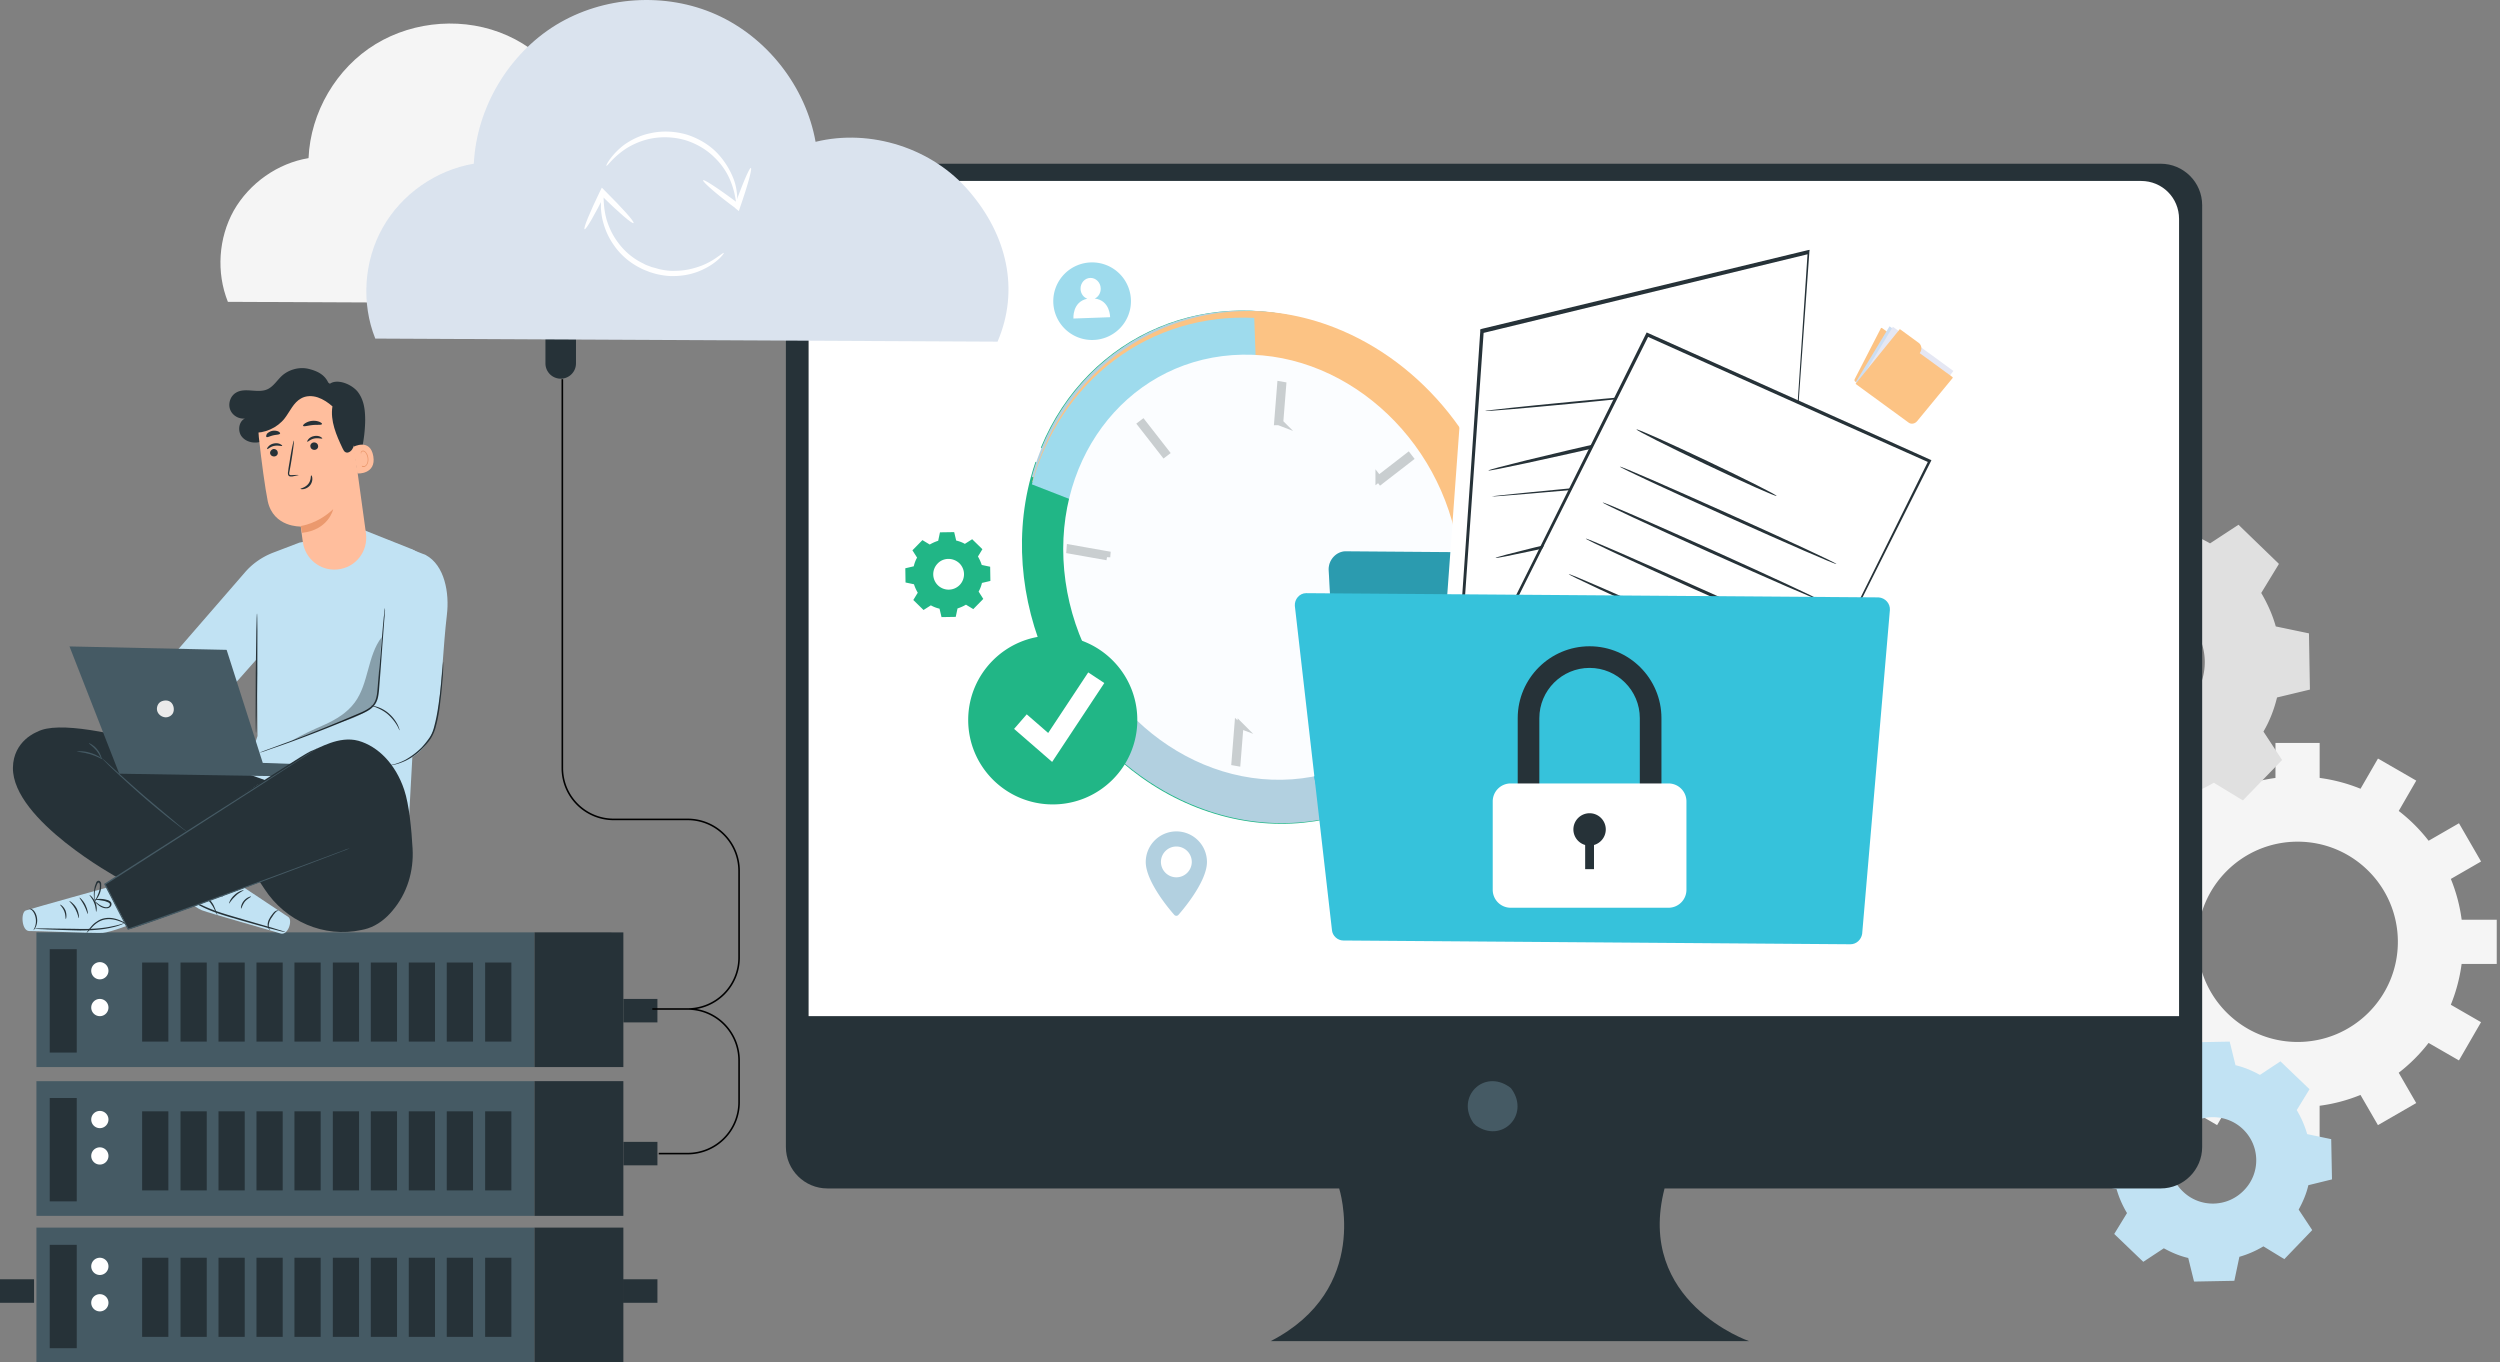<svg width="389" height="212" viewBox="0 0 389 212" fill="none" xmlns="http://www.w3.org/2000/svg"><rect x="0" y="0" width="389" height="212" fill="#808080" stroke="none"/><path d="M388.492 149.983v-6.87h-5.456a25.59 25.59 0 00-1.686-6.351l4.704-2.713-3.438-5.95-4.724 2.723a25.735 25.735 0 00-4.648-4.638l2.726-4.719-5.957-3.435-2.716 4.7a25.98 25.98 0 00-6.358-1.685v-5.444h-6.877v5.449c-2.22.297-4.355.859-6.358 1.685l-2.716-4.7-5.957 3.435 2.726 4.718a25.763 25.763 0 00-4.648 4.643l-4.724-2.722-3.439 5.945 4.705 2.713a25.325 25.325 0 00-1.681 6.351h-5.451v6.87h5.451c.297 2.217.859 4.35 1.681 6.351l-4.705 2.708 3.439 5.95 4.724-2.723a25.953 25.953 0 004.648 4.648l-2.726 4.713 5.952 3.435 2.716-4.695a25.752 25.752 0 006.358 1.68v5.445l6.877.005v-5.45a25.572 25.572 0 006.358-1.684l2.716 4.699 5.957-3.435-2.726-4.713a25.763 25.763 0 004.648-4.643l4.724 2.722 3.439-5.949-4.705-2.713a25.713 25.713 0 001.682-6.351h5.465v-.005zm-46.579-3.435c0-8.601 6.981-15.585 15.597-15.585s15.597 6.979 15.597 15.585c0 8.606-6.981 15.58-15.597 15.58s-15.597-6.974-15.597-15.58z" fill="#F5F5F5"/><path d="M322.24 84.845c1.672-.982 3.443-1.768 5.214-2.26l1.082-5.158 8.755-.148 1.278 5.159c1.82.442 3.64 1.13 5.312 2.113l4.427-2.9 6.296 6.093-2.755 4.52c.984 1.67 1.771 3.44 2.263 5.208l5.164 1.08.148 8.746-5.115 1.228c-.443 1.818-1.132 3.636-2.115 5.306l2.902 4.422-6.099 6.289-4.525-2.752c-1.673.983-3.443 1.769-5.214 2.26l-1.082 5.159-8.755.147-1.23-5.109c-1.819-.442-3.639-1.13-5.312-2.113l-4.426 2.899-6.296-6.092 2.754-4.52c-.983-1.671-1.77-3.439-2.262-5.208l-5.165-1.081-.147-8.745 5.164-1.277a21.244 21.244 0 012.066-5.306l-2.902-4.422 6.099-6.289 4.476 2.751zm4.673 11.693c-3.591 3.734-3.493 9.679.245 13.266 3.739 3.586 9.69 3.488 13.28-.246 3.591-3.734 3.493-9.679-.245-13.265-3.739-3.587-9.69-3.489-13.28.245z" fill="#E0E0E0"/><path d="M336.088 167.555a15.626 15.626 0 013.738-1.626l.784-3.734 6.33-.121.905 3.674c1.326.301 2.592.843 3.798 1.506l3.195-2.108 4.522 4.336-1.989 3.252a15.63 15.63 0 011.628 3.734l3.738.783.12 6.263-3.678.903c-.301 1.325-.844 2.59-1.507 3.795l2.11 3.191-4.341 4.517-3.255-1.987a15.626 15.626 0 01-3.738 1.626l-.784 3.734-6.271.12-.904-3.673c-1.326-.301-2.592-.843-3.798-1.506l-3.196 2.108-4.522-4.336 1.99-3.252a15.665 15.665 0 01-1.628-3.734l-3.738-.783-.12-6.264 3.677-.903c.302-1.325.844-2.59 1.508-3.794l-2.111-3.192 4.341-4.517 3.196 1.988zm3.376 8.311c-2.592 2.649-2.532 6.925.181 9.515 2.653 2.59 6.934 2.529 9.526-.181 2.593-2.649 2.532-6.925-.181-9.515-2.653-2.529-6.933-2.469-9.526.181z" fill="#C1E2F3"/><path d="M336.199 25.476H128.742c-3.594 0-6.458 2.924-6.458 6.458v146.53c0 3.594 2.925 6.458 6.458 6.458h79.632s5.057 15.658-10.662 23.762h74.453s-17.73-6.093-13.16-23.762h77.194c3.595 0 6.459-2.925 6.459-6.458V31.934c0-3.595-2.925-6.458-6.459-6.458z" fill="#263238"/><path d="M235.243 169.507c2.803 4.021-1.584 8.469-5.605 5.605l-.366-.365c-2.803-4.022 1.584-8.469 5.605-5.606.183.122.305.244.366.366z" fill="#455A64"/><path d="M339.063 158.114H125.818V34.066c0-3.29 2.62-5.91 5.91-5.91h201.425c3.291 0 5.91 2.62 5.91 5.91v124.048z" fill="#fff"/><path d="M232.085 114.548l1.364 1.264-1.871 1.859s3.805.608 3.339-3.006l4.656-4.709.028.014s2.846.746 3.003-3.095l-1.862 1.62-1.365-1.264 1.872-1.858s-3.735-.61-3.328 2.907l-4.682 4.766s-2.846-.747-3.003 3.094l1.849-1.592z" fill="#36C1DA"/><path d="M196.392 88.26l-35.268-16.4c-.265.78-.507 1.571-.724 2.37-5.558 20.523 6.116 43.743 25.86 51.44 19.743 7.697 40.563-2.859 46.121-23.382 5.559-20.522-6.115-43.743-25.859-51.44-18.048-7.035-37.267 1.074-44.568 18.806l34.438 18.606z" fill="#21B686"/><path d="M196.471 88.204L167.965 111.3c4.81 6.498 11.217 11.469 18.393 14.265 19.707 7.687 40.49-2.855 46.038-23.351 5.549-20.496-6.103-43.686-25.811-51.373-19.707-7.687-40.489 2.855-46.038 23.35l35.924 14.013z" fill="#B2D0E0"/><path d="M197.344 89.343l37.433-4.493c-2.772-15.33-13.275-28.457-27.098-33.873-20.145-7.891-41.387 2.935-47.057 23.98l36.722 14.386z" fill="#FCC384"/><path d="M196.566 87.112l9.202 39.305c12.871-2.339 23.05-12.007 26.65-25.314 1.788-6.613 1.856-13.77.195-20.733l-36.047 6.742z" fill="#36C1DA"/><path d="M196.58 89.405l-1.42-39.94c-7.907-.392-15.519 1.905-21.736 6.557-6.218 4.652-10.723 11.427-12.867 19.343l36.023 14.04z" fill="#9EDBED"/><path d="M201.037 121.262c16.901-1.21 28.521-16.967 25.956-35.194-2.566-18.227-18.346-32.021-35.247-30.811-16.9 1.21-28.521 16.966-25.955 35.193 2.565 18.227 18.346 32.022 35.246 30.812z" fill="#FBFDFF"/><path d="M144.669 84.731a6.367 6.367 0 011.314-.587l.276-1.312 2.212-.034.311 1.312c.449.103.933.276 1.348.518l1.141-.725 1.59 1.553-.692 1.14c.242.414.45.863.588 1.311l1.313.277.035 2.21-1.314.31a4.907 4.907 0 01-.518 1.347l.726 1.139-1.555 1.588-1.141-.69a6.383 6.383 0 01-1.313.586l-.277 1.312-2.212.035-.311-1.312a4.952 4.952 0 01-1.348-.518l-1.141.725-1.59-1.554.692-1.139a6.34 6.34 0 01-.588-1.312l-1.313-.276-.035-2.21 1.314-.31c.103-.45.276-.932.518-1.347l-.726-1.14 1.556-1.587 1.14.69zm1.21 2.97a2.395 2.395 0 00.069 3.383 2.402 2.402 0 003.387-.07 2.395 2.395 0 00-.069-3.383c-.968-.897-2.489-.897-3.387.07zm17.929 37.467c7.267 0 13.157-5.882 13.157-13.136 0-7.255-5.89-13.136-13.157-13.136-7.266 0-13.157 5.881-13.157 13.136 0 7.254 5.891 13.136 13.157 13.136z" fill="#21B686"/><path d="M158.775 112.283l4.629 4.02 7.175-10.85" stroke="#fff" stroke-width="3" stroke-miterlimit="10"/><path d="M183.041 129.365a4.769 4.769 0 00-4.763 4.758c0 3.256 4.259 8.032 4.446 8.237a.43.43 0 00.635 0c.177-.205 4.445-4.981 4.445-8.237a4.762 4.762 0 00-4.763-4.758zm0 7.146a2.404 2.404 0 01-2.4-2.397 2.404 2.404 0 012.4-2.398 2.405 2.405 0 012.401 2.398 2.405 2.405 0 01-2.401 2.397z" fill="#B2D0E0"/><g clip-path="url(#clip0_1152_24464)"><path d="M169.933 52.902a6.04 6.04 0 006.043-6.036 6.04 6.04 0 00-6.043-6.037 6.04 6.04 0 00-6.043 6.037 6.04 6.04 0 006.043 6.036z" fill="#9EDBED"/><path d="M170.344 46.455c.566-.257.952-.874.926-1.593-.026-.925-.771-1.644-1.62-1.618-.874.026-1.543.796-1.517 1.72.025.72.463 1.311 1.054 1.517-2.366.487-2.16 3.082-2.16 3.082l5.709-.206c0 .026.026-2.62-2.392-2.902z" fill="#fff"/></g><path d="M292.662 51.08l-4.071 7.913c-.07.135-.039.292.072.373l.311.226 5.999-6.993-2.15-1.567c-.051-.038-.128-.015-.161.048z" fill="#FCC384"/><path d="M294.01 50.774l-5.23 8.646 1.162.848 11.982-.617 1.505-1.998-9.419-6.879z" fill="#CCDEF2"/><path d="M294.53 50.842l-5.23 8.645 1.162.849 11.982-.618 1.505-1.998-9.419-6.878z" fill="#E5E7F3"/><path d="M288.723 59.727l6.892-8.521 2.94 2.146c.482.352.55 1.067.151 1.596l5.103 3.725c.049.035.054.107.011.159l-5.517 6.7c-.342.416-.918.518-1.31.232l-8.27-6.037z" fill="#FCC384"/><path d="M181.293 70.53l.162-.124-3.621-4.643-.323.246 3.621 4.643.161-.123zm17.882-4.796l.465-5.817-.416-.073-.464 5.816c.132-.002.288.025.415.074zm-6.597 47.082l-.464 5.817.416.074.464-5.817a1.156 1.156 0 00-.416-.074zm26.92-20.943l-.033.415 5.823 1.03.033-.415-5.823-1.03zm-5.579 20.916l.323-.246-3.621-4.644-.161.124-.162.123 3.621 4.643zm.602-38.305l.149.193.149.193 4.597-3.553-.298-.386-4.597 3.553v0zm-42.264 12.195l.033-.416-5.823-1.03-.033.415 5.823 1.03z" stroke="#C9CED0" stroke-miterlimit="10"/><path d="M206.743 88.712l2.267 41.175c.073 1.463 1.317 2.633 2.779 2.633l74.086.512a2.777 2.777 0 002.779-2.779l.219-32.033a2.778 2.778 0 00-2.779-2.78l-45.563-.072a2.825 2.825 0 01-1.974-.805l-7.826-7.825a2.825 2.825 0 00-1.974-.805l-19.235-.146c-1.536-.073-2.852 1.316-2.779 2.925z" fill="#36C2DB"/><path opacity=".2" d="M206.743 88.712l2.267 41.175c.073 1.463 1.317 2.633 2.779 2.633l74.086.512a2.777 2.777 0 002.779-2.779l.219-32.033a2.778 2.778 0 00-2.779-2.78l-45.563-.072a2.825 2.825 0 01-1.974-.805l-7.826-7.825a2.825 2.825 0 00-1.974-.805l-19.235-.146c-1.536-.073-2.852 1.316-2.779 2.925z" fill="#000"/><path d="M283.909 44.71l-55.997 10.493-5.02 68.925 55.996-10.494 5.021-68.925z" fill="#fff"/><path d="M276.062 117.232s.006-.169.046-.413c.039-.245.025-.674.071-1.087.098-.995.183-2.419.254-4.274.234-3.767.559-9.127 1.062-15.971.944-13.705 2.26-33.184 3.771-56.185l.172.219c-15.292 3.726-32.586 7.914-50.85 12.342l.284-.347c-2.047 29.155-3.95 56.135-5.508 78.015l-.172-.218c15.411-3.693 28.06-6.711 36.919-8.831 4.458-1.052 7.887-1.881 10.252-2.412 1.182-.265 2.061-.445 2.668-.615.727-.138 1.031-.223 1.031-.223l-.912.256c-.607.17-1.486.35-2.701.692-2.398.606-5.827 1.435-10.226 2.504-8.891 2.196-21.633 5.273-37.077 9.042l-.212.026.04-.245c1.498-21.897 3.402-48.877 5.356-77.972l-.02-.261.244-.102c18.265-4.428 35.525-8.54 50.817-12.266l.212-.026-.04.244c-1.636 23.137-3.044 42.674-4.081 56.438-.503 6.845-.92 12.264-1.181 15.939-.13 1.838-.274 3.245-.313 4.257-.079.489-.092.826-.072 1.087.199.311.166.387.166.387z" fill="#263238"/><path d="M244.295 62.842c7.325-.7 13.274-1.335 13.288-1.42.014-.086-5.913.412-13.238 1.111-7.324.7-13.273 1.335-13.287 1.42-.014.085 5.912-.413 13.237-1.111zm28.217.974c-.004.182-9.204 2.443-20.487 5.011-11.282 2.569-20.443 4.566-20.439 4.384.005-.182 9.204-2.442 20.487-5.011 11.283-2.569 20.409-4.485 20.439-4.384zm-19.927 11.701c11.309-1.04 20.488-1.95 20.502-2.034.014-.084-9.142.691-20.45 1.731-11.309 1.04-20.488 1.95-20.503 2.034-.014.084 9.142-.692 20.451-1.731zm21.046 1.902c-.004.182-9.204 2.443-20.486 5.011-11.283 2.569-20.443 4.566-20.439 4.384.004-.182 9.204-2.443 20.486-5.011 11.347-2.55 20.508-4.547 20.439-4.384zm.62 6.745c-.004.182-9.204 2.442-20.486 5.011-11.283 2.569-20.444 4.566-20.439 4.384.004-.182 9.204-2.443 20.486-5.011 11.283-2.57 20.409-4.485 20.439-4.384zm.594 6.813c-.004.182-9.204 2.443-20.486 5.012-11.283 2.569-20.443 4.566-20.439 4.384.004-.182 9.204-2.443 20.486-5.012 11.283-2.568 20.444-4.566 20.439-4.384zm-19.917 11.614c11.309-1.04 20.488-1.95 20.502-2.034.014-.083-9.142.692-20.451 1.731-11.308 1.04-20.488 1.951-20.502 2.034-.014.084 9.142-.691 20.451-1.731zm-8.917 7.626c6.077-.592 11.015-1.142 11.029-1.228.014-.086-4.902.324-10.979.916-6.077.592-11.015 1.141-11.028 1.228-.014.086 4.901-.324 10.978-.916z" fill="#263238"/><path d="M299.839 71.547l-43.414-19.795-30.89 63.179 43.414 19.796 30.89-63.18z" fill="#fff"/><path d="M269.01 134.399s.036-.141.163-.294c.12-.243.241-.485.44-.92.404-.779.965-1.942 1.689-3.398 1.442-3.002 3.613-7.371 6.345-12.902 5.465-11.063 13.269-26.699 22.431-45.235l.064.308a17510.881 17510.881 0 01-43.93-19.64l.354-.14c-11.664 23.403-22.532 45.068-31.343 62.696l-.106-.256c13.267 5.997 24.159 10.92 31.837 14.34 3.818 1.736 6.795 3.045 8.846 4.028.979.454 1.772.842 2.327 1.037.603.233.883.376.883.376s-.233-.104-.788-.299c-.513-.246-1.3-.544-2.326-1.036-2.046-.894-5.023-2.203-8.883-3.888-7.678-3.42-18.702-8.279-32.011-14.226l-.185-.065.078-.192c8.769-17.577 19.589-39.28 31.205-62.722l.121-.243.233.104c15.731 7.06 30.668 13.732 43.887 19.691l.185.065-.078.192a18833.036 18833.036 0 00-22.7 45.272c-2.78 5.492-4.951 9.861-6.441 12.825-.723 1.456-1.332 2.58-1.736 3.359-.205.345-.32.677-.446.83-.073.282-.115.333-.115.333z" fill="#263238"/><path d="M265.418 72.25c6.02 2.858 10.954 5.062 11.02 4.92.067-.14-4.76-2.572-10.78-5.43-6.021-2.86-10.955-5.063-11.021-4.922-.066.14 4.76 2.573 10.781 5.431zm20.325 15.51c-.037.144-7.654-3.183-16.943-7.35-9.29-4.167-16.777-7.65-16.74-7.796.037-.145 7.654 3.182 16.943 7.35 9.29 4.166 16.777 7.65 16.74 7.795zm-2.683 5.576c-.037.145-7.653-3.181-16.943-7.348-9.29-4.167-16.777-7.652-16.739-7.797.037-.145 7.653 3.182 16.943 7.35 9.338 4.206 16.825 7.69 16.739 7.795zm-2.634 5.619c-.037.145-7.653-3.182-16.943-7.349-9.289-4.167-16.777-7.651-16.739-7.796.037-.145 7.653 3.182 16.943 7.349 9.333 4.114 16.777 7.65 16.739 7.796zm-2.642 5.527c-.037.145-7.654-3.182-16.943-7.349-9.29-4.167-16.777-7.651-16.74-7.796.038-.145 7.654 3.182 16.943 7.349 9.29 4.167 16.777 7.651 16.74 7.796zm-2.683 5.577c-.037.145-7.653-3.182-16.943-7.349-9.29-4.167-16.777-7.651-16.739-7.796.037-.145 7.653 3.182 16.943 7.349 9.289 4.167 16.825 7.691 16.739 7.796zm-2.682 5.577c-.038.145-7.654-3.182-16.944-7.349-9.289-4.167-16.776-7.651-16.739-7.796.037-.145 7.654 3.182 16.943 7.349 9.339 4.207 16.826 7.691 16.74 7.796zm-27.368-5.419c5 2.373 9.107 4.183 9.173 4.042.067-.141-3.933-2.179-8.933-4.552-5-2.372-9.107-4.182-9.174-4.041-.066.141 3.934 2.179 8.934 4.551z" fill="#263238"/><path d="M201.477 94.27l5.778 50.463c.073.878.878 1.609 1.755 1.609l78.913.586c.95 0 1.682-.732 1.828-1.609l4.315-50.39c.073-1.024-.732-1.902-1.755-1.975l-89.078-.658c-1.024 0-1.829.95-1.756 1.974z" fill="#36C2DB"/><path d="M258.521 130.058h-3.366v-18.316c0-4.313-3.509-7.817-7.817-7.817-4.307 0-7.817 3.509-7.817 7.817v18.316h-3.365v-18.316c0-6.168 5.019-11.182 11.182-11.182 6.168 0 11.183 5.019 11.183 11.182v18.316z" fill="#263238"/><path d="M259.617 141.245h-24.556a2.792 2.792 0 01-2.793-2.793v-13.755a2.792 2.792 0 012.793-2.793h24.556a2.792 2.792 0 012.793 2.793v13.755a2.792 2.792 0 01-2.793 2.793z" fill="#fff"/><path d="M249.859 129.058c0 1.39-1.13 2.519-2.52 2.519a2.521 2.521 0 01-2.519-2.519 2.522 2.522 0 012.519-2.519c1.39 0 2.52 1.13 2.52 2.519z" fill="#263238"/><path d="M248.026 130.059h-1.375v5.182h1.375v-5.182z" fill="#263238"/><path d="M83.165 145.076H5.666v20.959h77.5v-20.959z" fill="#455A64"/><path d="M11.941 147.695H7.737v16.085h4.204v-16.085z" fill="#263238"/><path d="M15.536 152.388a1.34 1.34 0 100-2.681 1.34 1.34 0 000 2.681zm0 5.726a1.34 1.34 0 100-2.68 1.34 1.34 0 000 2.68z" fill="#fff"/><path d="M26.198 149.768h-4.082v12.307h4.082v-12.307zm5.972 0h-4.082v12.307h4.082v-12.307zm5.91 0h-4.083v12.307h4.082v-12.307zm5.91 0h-4.083v12.307h4.082v-12.307zm5.908 0h-4.082v12.307h4.082v-12.307zm5.972 0h-4.082v12.307h4.082v-12.307zm5.91 0h-4.083v12.307h4.082v-12.307zm5.91 0h-4.083v12.307h4.083v-12.307zm5.91 0h-4.082v12.307H73.6v-12.307zm5.97 0h-4.082v12.307h4.082v-12.307zm17.426-4.692H83.165v20.959h13.83v-20.959z" fill="#263238"/><path d="M83.165 168.229H5.666v20.958h77.5v-20.958z" fill="#455A64"/><path d="M11.941 170.848H7.737v16.084h4.204v-16.084z" fill="#263238"/><path d="M15.536 175.54a1.34 1.34 0 100-2.68 1.34 1.34 0 000 2.68zm0 5.666a1.34 1.34 0 100-2.68 1.34 1.34 0 000 2.68z" fill="#fff"/><path d="M26.198 172.92h-4.082v12.307h4.082V172.92zm5.972 0h-4.082v12.307h4.082V172.92zm5.91 0h-4.083v12.307h4.082V172.92zm5.91 0h-4.083v12.307h4.082V172.92zm5.908 0h-4.082v12.307h4.082V172.92zm5.972 0h-4.082v12.307h4.082V172.92zm5.91 0h-4.083v12.307h4.082V172.92zm5.91 0h-4.083v12.307h4.083V172.92zm5.91 0h-4.082v12.307H73.6V172.92zm5.97 0h-4.082v12.307h4.082V172.92zm17.426-4.691H83.165v20.958h13.83v-20.958z" fill="#263238"/><path d="M83.165 191.015H5.666v20.959h77.5v-20.959z" fill="#455A64"/><path d="M11.941 193.695H7.737v16.085h4.204v-16.085z" fill="#263238"/><path d="M15.536 198.387a1.34 1.34 0 100-2.681 1.34 1.34 0 000 2.681zm0 5.666a1.34 1.34 0 100-2.681 1.34 1.34 0 000 2.681z" fill="#fff"/><path d="M26.198 195.706h-4.082v12.307h4.082v-12.307zm5.972 0h-4.082v12.307h4.082v-12.307zm5.91 0h-4.083v12.307h4.082v-12.307zm5.91 0h-4.083v12.307h4.082v-12.307zm5.908 0h-4.082v12.307h4.082v-12.307zm5.972 0h-4.082v12.307h4.082v-12.307zm5.91 0h-4.083v12.307h4.082v-12.307zm5.91 0h-4.083v12.307h4.083v-12.307zm5.91 0h-4.082v12.307H73.6v-12.307zm5.97 0h-4.082v12.307h4.082v-12.307zm17.426-4.691H83.165v20.959h13.83v-20.959zm5.301-35.581h-5.3v3.655h5.3v-3.655zM84.871 56.549v-3.96c0-.305.244-.549.549-.549h3.655c.305 0 .548.244.548.548v3.96a2.379 2.379 0 01-2.376 2.377 2.38 2.38 0 01-2.376-2.376zm17.426 121.123h-5.3v3.655h5.3v-3.655zm0 21.385h-5.3v3.655h5.3v-3.655zm-96.997 0H0v3.655h5.3v-3.655z" fill="#263238"/><path d="M87.5 59v60.511c0 4.419 3.582 7.989 8 7.989H107a8 8 0 018 8V149a8 8 0 01-8 8h-4m-.5 22.5h4.5a8 8 0 008-8V165a8 8 0 00-8-8h-5.5" stroke="#000" stroke-width=".25"/><path d="M31.23 112.394l8.76-9.882.082 12.014-2.649 7.709 26.244 4.592 1.141-20.83 1.875-15.991a4.362 4.362 0 00-2.69-4.593l-7.213-2.87-10.188 1.886-4.075 1.558c-1.711.656-3.26 1.723-4.442 3.117L25.768 103.29" fill="#C1E2F3"/><path d="M40.038 104.751c-.042 5.141-.13 9.308-.198 9.307-.068 0-.088-4.168-.047-9.309.042-5.14.13-9.307.198-9.307.068.001.089 4.169.047 9.309z" fill="#263238"/><path d="M40.806 117.068l15.852-6.396c1.264-.533 2.16-1.722 2.242-3.117l1.14-15.294s-.121-6.52 3.913-6.807l2.282.902c2.975 1.6 3.709 5.946 3.301 9.308-.57 4.757-.815 11.522-1.467 15.664-.53 3.403-2.445 6.355-5.746 7.257l-19.52 4.265-1.997-5.782z" fill="#C1E2F3"/><path d="M59.878 94.598s-.04.123-.04.369c-.041.246-.041.574-.123 1.025-.081.902-.204 2.173-.326 3.731a269.639 269.639 0 01-.489 5.495l-.122 1.599c-.04.533-.082 1.107-.204 1.64-.122.533-.367 1.066-.774 1.435-.408.369-.937.656-1.467.902a263.853 263.853 0 01-11.33 4.593c-1.466.533-2.648.984-3.463 1.271-.407.164-.693.246-.937.369-.204.082-.326.123-.326.123s.122-.041.326-.082c.244-.082.57-.164.978-.328.815-.287 2.037-.697 3.504-1.23a222.272 222.272 0 0011.37-4.511c.53-.246 1.1-.533 1.508-.943.448-.41.733-.984.856-1.558.122-.574.163-1.107.203-1.681l.123-1.599c.163-2.05.285-3.937.407-5.495.122-1.558.204-2.83.285-3.731.041-.41.041-.78.082-1.025-.04-.246-.04-.37-.04-.37zm9.088 8.324s0 .082-.04.205c0 .164-.042.369-.042.574-.04.533-.122 1.271-.203 2.173a71.428 71.428 0 01-.367 3.199c-.163 1.189-.367 2.542-.734 3.895-.163.697-.407 1.312-.774 1.845a14.367 14.367 0 01-1.182 1.476 12.155 12.155 0 01-2.526 1.927c-1.63.862-2.812.862-2.771.903h.203c.123 0 .326-.041.57-.082.49-.082 1.223-.288 2.08-.698a9.453 9.453 0 002.607-1.927 10.7 10.7 0 001.223-1.476c.366-.574.652-1.23.815-1.927.367-1.353.57-2.706.693-3.895.163-1.231.244-2.297.326-3.24a26.52 26.52 0 00.122-2.173v-.779z" fill="#263238"/><path d="M62.16 113.624c.04 0-.04-.328-.285-.861a5.862 5.862 0 00-1.345-1.722 5.233 5.233 0 00-1.875-1.066c-.53-.164-.896-.164-.896-.164 0 .041.326.082.815.287.489.205 1.181.533 1.793 1.066a7.36 7.36 0 011.345 1.599c.326.533.407.861.448.861z" fill="#263238"/><path opacity=".3" d="M45.37 115.264c1.712-.984 3.342-1.722 5.135-2.501 1.793-.82 3.505-1.845 4.686-3.445 2.2-2.952 1.956-7.257 4.198-10.169-.163 1.969-.286 3.937-.449 5.905-.122 1.804.123 3.608-1.018 4.839-.978 1.025-2.853 1.845-4.198 2.255-2.73.902-5.664 2.214-8.354 3.116z" fill="#000"/><path d="M17.823 137.775s-13.285 3.691-13.815 3.896c-.815.287-.652 3.239.57 3.198.57-.041 10.188.369 11.41.287 1.223-.082 4.89-1.517 4.89-1.517l-3.055-5.864z" fill="#C1E2F3"/><path d="M12.28 142.86c-.08 0-.162-.697-.57-1.435-.407-.738-.978-1.19-.937-1.231.04-.041.693.329 1.14 1.108.408.779.408 1.558.368 1.558zm1.386-.656c-.082 0-.204-.615-.57-1.312-.367-.697-.775-1.189-.734-1.23.04-.041.57.41.937 1.148.367.738.408 1.394.367 1.394zm1.304-.329c-.081 0 0-.656-.326-1.394-.285-.738-.774-1.189-.733-1.23.04-.041.61.369.937 1.148.326.779.163 1.476.122 1.476z" fill="#263238"/><path d="M14.725 140.154c-.04 0-.122-.37-.122-.985 0-.328.04-.697.122-1.107.041-.205.123-.41.204-.615.04-.123.082-.246.204-.328.122-.123.367-.082.448.041a.502.502 0 01.163.369v.369c0 .246-.04.451-.081.656-.082.41-.245.738-.408 1.025-.326.533-.57.821-.611.821-.041-.041.204-.329.448-.862.122-.287.285-.615.367-.984.04-.205.081-.41.081-.615 0-.205 0-.451-.122-.574-.081-.041-.122-.041-.163 0a.63.63 0 00-.163.246c-.081.205-.163.41-.204.574a3.33 3.33 0 00-.163 1.025c-.04.533.041.944 0 .944z" fill="#263238"/><path d="M14.726 139.989c0-.041.326-.123.856-.123.285 0 .61.041.937.123.163.041.367.082.53.205.163.082.367.328.285.615-.04.246-.285.41-.489.492a1.534 1.534 0 01-.611 0 2.09 2.09 0 01-.856-.41c-.408-.328-.652-.574-.611-.615.04-.041.285.205.692.492.204.123.49.287.815.369a.988.988 0 00.49 0 .444.444 0 00.326-.328c.04-.164-.041-.287-.204-.369-.122-.082-.326-.123-.49-.205-.325-.082-.651-.123-.896-.164-.448-.082-.774-.041-.774-.082zm-4.483 2.994c-.082 0 0-.574-.245-1.189-.244-.615-.692-.985-.652-1.026.041-.041.571.246.856.944.245.697.082 1.312.041 1.271zm9.251.615s-.163.082-.53.246c-.326.123-.855.328-1.467.451-1.263.328-3.097.492-5.053.492-1.997-.041-3.79-.123-5.094-.164-.611-.041-1.14-.041-1.548-.082-.367-.041-.57-.041-.57-.041-.001 0 .203-.041.57-.041H7.35c1.345.041 3.097.041 5.094.082 1.997.041 3.75-.123 5.013-.41 1.304-.246 2.037-.574 2.037-.533z" fill="#263238"/><path d="M19.901 143.926c0 .041-.366-.164-.978-.451-.611-.246-1.507-.574-2.526-.41-1.02.164-1.712.82-2.16 1.312-.448.492-.734.82-.774.779 0 0 .203-.369.652-.902.203-.246.489-.574.896-.82a3.02 3.02 0 011.386-.574c1.06-.164 1.997.205 2.608.492.57.287.896.533.896.574z" fill="#263238"/><path d="M31.881 134.085s12.552 8.283 13 8.611c.693.533-.081 2.952-1.263 2.542-.57-.205-11.085-3.157-12.226-3.608-1.14-.451-4.197-2.953-4.197-2.953l4.686-4.592z" fill="#C1E2F3"/><path d="M35.63 140.605c-.04 0 .163-.738.856-1.353.652-.615 1.426-.779 1.426-.738.041.082-.652.287-1.263.902-.652.574-.978 1.23-1.019 1.189zm-1.14-1.025c-.041-.041.203-.656.774-1.231.57-.574 1.181-.861 1.222-.779.041.041-.53.41-1.06.944-.57.533-.855 1.107-.937 1.066zm-1.142-.739c-.04 0 0-.738.53-1.394.53-.656 1.223-.902 1.223-.82.04.041-.57.328-1.06.984-.448.615-.611 1.271-.693 1.23z" fill="#263238"/><path d="M34.123 137.283c-.041 0 .122-.369.285-.943.081-.287.122-.656.163-1.066v-.615a.595.595 0 00-.082-.287c-.04-.041-.081-.082-.163-.041-.163.041-.203.287-.285.492-.081.205-.122.41-.122.615-.04.41 0 .738.04 1.066.082.615.204.984.164.984-.041 0-.204-.328-.326-.943-.082-.287-.123-.697-.082-1.107 0-.205.04-.41.122-.656.041-.123.082-.205.123-.328.04-.123.122-.246.285-.287.122-.082.367-.041.448.123.082.123.082.246.122.369v.656a6.19 6.19 0 01-.203 1.066c-.245.615-.49.902-.49.902z" fill="#263238"/><path d="M34.123 137.16c0 .041-.326-.123-.815-.246-.244-.041-.57-.123-.896-.123-.163 0-.367 0-.53.041-.163.041-.286.123-.286.287 0 .164.082.328.204.41.122.082.286.123.448.164.327.041.653-.041.897-.082.49-.164.815-.287.815-.246 0 .041-.285.205-.774.41-.245.082-.57.164-.938.123a1.11 1.11 0 01-.57-.164c-.204-.123-.326-.328-.326-.615s.285-.451.489-.492c.204-.041.408-.041.57-.041.367.041.693.082.938.164.53.164.815.369.774.41zm7.905 7.586s-.204-.123-.326-.492c-.122-.369-.04-.902.245-1.353.122-.246.285-.451.407-.615.122-.164.285-.369.407-.451.163-.123.286-.164.408-.164s.163.041.163.041c0 .041-.245 0-.448.246a4.339 4.339 0 00-.367.451c-.122.205-.285.41-.408.615-.244.451-.326.902-.285 1.23.082.328.245.492.204.492zm-4.523-3.362c-.04 0-.04-.656.448-1.23.49-.575 1.1-.698 1.1-.657.041.082-.489.287-.937.78-.407.533-.53 1.107-.611 1.107z" fill="#263238"/><path d="M28.499 139.129s.203.123.57.369c.367.246.856.574 1.549.943a23.75 23.75 0 002.445 1.107c.937.369 2.037.697 3.138 1.025 2.241.656 4.32 1.271 5.786 1.681.693.205 1.304.41 1.753.533.407.123.652.206.611.247 0 0-.245-.041-.652-.124a50.795 50.795 0 00-1.752-.451 324.48 324.48 0 01-5.787-1.64c-1.141-.328-2.2-.656-3.138-1.025a19.978 19.978 0 01-2.445-1.148 7.868 7.868 0 01-1.508-1.025c-.407-.328-.57-.492-.57-.492z" fill="#263238"/><path d="M28.051 139.293c0-.041.408-.164 1.06-.287.652-.123 1.67-.164 2.649.328.489.246.855.615 1.14.984.286.369.449.738.571 1.066.245.615.367 1.025.367 1.066-.04 0-.204-.369-.49-.984-.284-.574-.773-1.435-1.67-1.886-.896-.451-1.875-.451-2.527-.369-.692.041-1.1.123-1.1.082zM5.8 113.87s-3.748 1.353-3.79 5.618c-.04 8.16 16.342 17.098 16.342 17.098l21.802-14.515 1.386-.574c0 .041-29.423-11.112-35.74-7.627z" fill="#263238"/><path d="M29.11 129.411s-.203-.123-.57-.369c-.367-.246-.856-.656-1.508-1.148a113.69 113.69 0 01-4.768-3.937 176.88 176.88 0 01-4.564-4.141 48.23 48.23 0 01-1.345-1.312c-.326-.328-.489-.492-.448-.492 0 0 .204.164.53.451.366.328.815.738 1.385 1.271 1.182 1.066 2.812 2.542 4.605 4.1 1.834 1.558 3.505 2.953 4.727 3.978.57.492 1.06.902 1.427 1.189.366.246.53.41.53.41z" fill="#455A64"/><path d="M11.954 116.945c0-.041.978-.164 2.12.205 1.14.329 1.914.944 1.874.985-.041.041-.815-.451-1.916-.78-1.14-.328-2.078-.369-2.078-.41z" fill="#455A64"/><path d="M13.83 115.633c0-.041.733.246 1.303.984.57.697.734 1.476.693 1.476-.081.041-.285-.656-.856-1.353-.57-.656-1.181-1.025-1.14-1.107z" fill="#455A64"/><path d="M4.578 141.425c0-.041.245-.082.57.164.286.246.53.697.612 1.271a2.408 2.408 0 01-.204 1.394c-.163.328-.326.492-.326.492-.04-.041.082-.205.204-.533.122-.328.204-.779.122-1.312-.081-.492-.285-.943-.53-1.189-.203-.246-.448-.246-.448-.287z" fill="#263238"/><path d="M10.813 100.584l7.743 19.805 33.457.533.611-1.804-11.736-.41-5.624-17.591-24.451-.533z" fill="#455A64"/><path d="M26.42 109.154c-.448-.287-1.222-.164-1.589.164-.366.328-.53.943-.326 1.435.204.492.693.82 1.223.861.53.041 1.14-.328 1.263-.861.163-.533-.04-1.312-.57-1.599z" fill="#EBEBEB"/><path d="M16.315 137.611s30.808-20.338 32.071-20.748c1.264-.41 4.32-2.419 7.376-1.599 3.057.861 5.787 3.608 7.132 7.627.774 2.296 1.141 6.233 1.304 9.144.204 3.526-.856 7.012-3.138 9.677-1.019 1.23-2.323 2.255-3.83 2.747-.327.082-.653.205-.979.246-5.827 1.271-11.818-1.353-15.078-6.356l-.733-1.107s-20.132 7.463-20.458 7.34l-3.667-6.971z" fill="#263238"/><path d="M54.417 131.994s-.04.041-.163.082c-.122.041-.285.123-.489.205-.448.164-1.1.41-1.956.738-1.712.656-4.197 1.599-7.254 2.747-3.097 1.148-6.765 2.542-10.921 4.06-4.157 1.517-8.721 3.198-13.652 4.838l-.082.041-.04-.082a442.2 442.2 0 01-2.405-4.633c-.407-.821-.855-1.6-1.222-2.379l-.041-.082.081-.041c9.251-5.904 17.524-11.194 23.514-15.007 2.975-1.886 5.38-3.404 7.05-4.47.815-.533 1.467-.943 1.915-1.189.204-.123.367-.246.49-.328.122-.082.163-.082.163-.082s-.041.041-.163.123c-.123.082-.286.205-.49.328-.448.287-1.059.697-1.915 1.23-1.67 1.066-4.034 2.625-7.01 4.552-5.949 3.813-14.221 9.144-23.472 15.048l.04-.164c.408.738.816 1.558 1.223 2.379a442.2 442.2 0 002.405 4.633l-.123-.041a772.114 772.114 0 0013.652-4.838 2405.95 2405.95 0 0010.922-4.019c3.097-1.148 5.542-2.05 7.294-2.706.856-.328 1.508-.533 1.956-.738.204-.082.408-.123.53-.164.082 0 .163-.041.163-.041z" fill="#455A64"/><path d="M51.199 59.826c-.53-1.435-1.671-2.05-3.138-2.42-1.467-.368-3.138.083-4.239 1.108-.733.697-1.304 1.64-2.2 2.05-1.508.697-3.464-.328-4.89.533-.856.492-1.264 1.64-.938 2.583.326.944 1.345 1.559 2.323 1.436-.978.45-1.181 1.968-.489 2.829.693.861 1.956 1.107 2.975.779 1.06-.287 1.915-1.025 2.69-1.845.733-.82 1.385-1.722 2.2-2.46.815-.739 1.793-1.354 2.894-1.395 1.467-.04 2.852.944 3.627 2.215.774 1.27 1.06 2.788 1.263 4.264.204 1.476.367 2.993.937 4.347.082.163.163.328.326.369.245.04.408-.206.53-.451a22.384 22.384 0 001.752-8.324c0-1.64-.163-3.199-1.181-4.51-1.06-1.272-3.383-2.092-4.442-1.108z" fill="#263238"/><path d="M54.662 66.428l2.282 16.565c.367 2.83-1.63 5.372-4.483 5.618-2.608.246-4.971-1.64-5.338-4.264-.163-1.23-.326-2.297-.326-2.42 0 0-4.238.164-5.135-3.936-.407-2.01-.978-6.192-1.386-9.964-.489-4.06 2.242-7.832 6.235-8.611l.408-.082c4.36-.656 7.254 2.706 7.743 7.094z" fill="#FFBE9D"/><path d="M46.796 81.845s2.65-.328 5.054-2.624c0 0-.693 3.239-4.85 3.69l-.204-1.066z" fill="#EB996E"/><path d="M42.029 70.528c.04.328.367.533.693.492.326-.04.57-.328.489-.656-.041-.328-.367-.533-.693-.492-.285.082-.53.37-.489.656zm-.449-.655c.082.081.449-.37 1.1-.493.612-.123 1.142.083 1.223 0 .041-.04-.081-.164-.326-.287-.244-.123-.61-.164-.978-.082-.407.082-.692.287-.855.493-.163.163-.204.328-.163.368zm6.725-.37c.041.328.367.533.693.492.326-.04.57-.328.49-.656-.042-.328-.368-.533-.694-.492-.326.041-.57.369-.489.656zm-.489-.779c.081.082.448-.369 1.1-.492.612-.123 1.141.082 1.223 0 .04-.041-.082-.164-.326-.287-.245-.123-.611-.164-.978-.082-.408.082-.693.287-.856.492-.163.205-.204.37-.163.37zm-1.346 5.207c0-.04-.407-.04-1.059 0-.163 0-.326 0-.367-.082-.081-.123-.04-.287 0-.492.082-.41.163-.861.245-1.353.326-1.886.489-3.444.448-3.444-.081 0-.407 1.517-.693 3.403-.081.451-.163.902-.203 1.353-.041.205-.082.41.04.656a.37.37 0 00.326.164h.286c.57-.123.978-.205.978-.205zm1.957.042c-.123 0 .04.697-.449 1.312-.489.615-1.222.697-1.222.779 0 .04.204.082.489.04a1.716 1.716 0 001.019-.614c.285-.37.366-.82.326-1.107 0-.246-.123-.41-.163-.41zm-1.263-7.71c.082.164.693-.04 1.467-.123.775-.082 1.386.041 1.467-.164.041-.082-.122-.205-.367-.328a2.404 2.404 0 00-1.14-.164 2.485 2.485 0 00-1.1.37c-.245.163-.368.327-.327.41zm-5.704 1.723c.121.123.529-.123 1.059-.246.53-.123.978-.082 1.06-.287.04-.082-.082-.205-.286-.328a1.673 1.673 0 00-.937-.082 1.709 1.709 0 00-.815.45c-.123.247-.163.41-.082.493z" fill="#263238"/><path d="M54.947 69.545c.082-.041 2.65-1.395 3.138 1.435.49 2.829-2.486 2.747-2.486 2.665 0-.082-.652-4.1-.652-4.1z" fill="#FFBE9D"/><path d="M56.293 72.456s.04.04.163.04a.404.404 0 00.366-.04c.286-.164.449-.697.367-1.19a2.025 2.025 0 00-.244-.696c-.123-.205-.286-.328-.449-.328-.163 0-.244.082-.285.205-.04.082 0 .123 0 .164 0 0-.081-.041-.081-.164 0-.041.04-.123.081-.205.04-.082.163-.123.245-.123.203-.041.448.164.57.369.163.205.245.492.285.779.082.574-.122 1.148-.53 1.353a.547.547 0 01-.448 0c-.04-.123-.04-.164-.04-.164z" fill="#EB996E"/><path d="M39.258 67.33c1.915.123 3.871-.738 5.053-2.255.815-1.067 1.345-2.42 2.527-3.076.774-.45 1.752-.45 2.608-.164.855.287 1.63.82 2.282 1.394-.367 2.256.611 4.51 1.59 6.561.121.246.244.492.447.574.367.205.856-.123 1.06-.492.367-.574.407-1.312.407-2.01-.04-1.557-.285-3.156-.937-4.592-.652-1.435-1.63-2.706-2.975-3.567-1.63-1.066-3.708-1.353-5.623-.943-1.916.41-3.627 1.517-4.931 2.993-.612.697-1.142 1.476-1.345 2.338" fill="#263238"/><path d="M114.907 47.33c2.863-6.701 1.096-13.647-3.595-19.191-4.691-5.545-12.612-8.104-19.68-6.398C90.354 14.735 85.48 8.46 78.96 5.535c-6.52-2.925-14.44-2.377-20.533 1.34-6.092 3.716-10.114 10.601-10.418 17.73-4.813.792-9.2 3.899-11.637 8.164-2.377 4.265-2.742 9.626-.914 14.196l79.449.365z" fill="#F5F5F5"/><path d="M155.219 53.16c3.497-8.144 1.389-16.624-4.36-23.331-5.701-6.756-15.379-9.87-23.955-7.762-1.533-8.576-7.522-16.241-15.427-19.787-7.905-3.545-17.583-2.922-25.009 1.63-7.378 4.55-12.313 12.887-12.744 21.559-5.893 1.006-11.259 4.743-14.181 9.965-2.923 5.174-3.354 11.738-1.15 17.248l96.826.479z" fill="#DAE3EE"/><path d="M114.676 31.978c-.192 0-.096-1.629-1.054-3.928a10.511 10.511 0 00-2.443-3.546c-1.15-1.15-2.683-2.108-4.504-2.683a11.497 11.497 0 00-5.222-.287c-1.581.287-2.97.91-4.024 1.58-2.109 1.39-2.923 2.78-3.067 2.684-.048-.048.096-.383.527-1.006a11.218 11.218 0 012.156-2.204c1.054-.767 2.492-1.533 4.216-1.869 1.725-.383 3.689-.335 5.654.24 1.916.623 3.593 1.677 4.791 2.97a12.262 12.262 0 012.443 3.929c.479 1.246.527 2.3.575 3.018.048.719.048 1.102-.048 1.102z" fill="#fff"/><path d="M109.406 28.05c.144-.192 2.587 1.437 5.462 3.593l.144.144-.671.191c1.15-3.305 2.299-5.94 2.491-5.845.24.096-.527 2.827-1.677 6.133l-.191.575-.48-.383-.143-.144c-2.875-2.108-5.079-4.073-4.935-4.264zm-15.571 2.107c.192 0-.095 1.581.527 3.929.336 1.15.91 2.491 1.869 3.737a10.455 10.455 0 003.928 3.21c.384.24.815.335 1.246.527.431.096.863.24 1.246.335.862.192 1.677.288 2.443.24 1.581 0 2.971-.384 4.12-.815a11.222 11.222 0 002.492-1.39c.575-.383.862-.622.91-.574.048.048-.192.383-.671.862a9.634 9.634 0 01-2.491 1.677c-1.15.575-2.635 1.006-4.36 1.054-.862.048-1.725-.048-2.635-.24-.479-.095-.91-.239-1.389-.383-.431-.191-.911-.335-1.342-.575-1.772-.862-3.21-2.155-4.168-3.545-1.006-1.39-1.533-2.827-1.82-4.072-.144-.623-.192-1.198-.24-1.725 0-.527 0-.958.048-1.294.096-.574.192-.958.287-.958z" fill="#fff"/><path d="M98.578 34.709c-.192.191-2.395-1.725-4.983-4.264l-.143-.144.719-.144c-1.582 3.162-2.971 5.606-3.21 5.51-.24-.096.862-2.73 2.395-5.893l.287-.575.432.431.143.144c2.587 2.587 4.552 4.743 4.36 4.935z" fill="#fff"/><defs><clipPath id="clip0_1152_24464"><path fill="#fff" transform="translate(163.89 40.83)" d="M0 0h12.087v12.073H0z"/></clipPath></defs></svg>